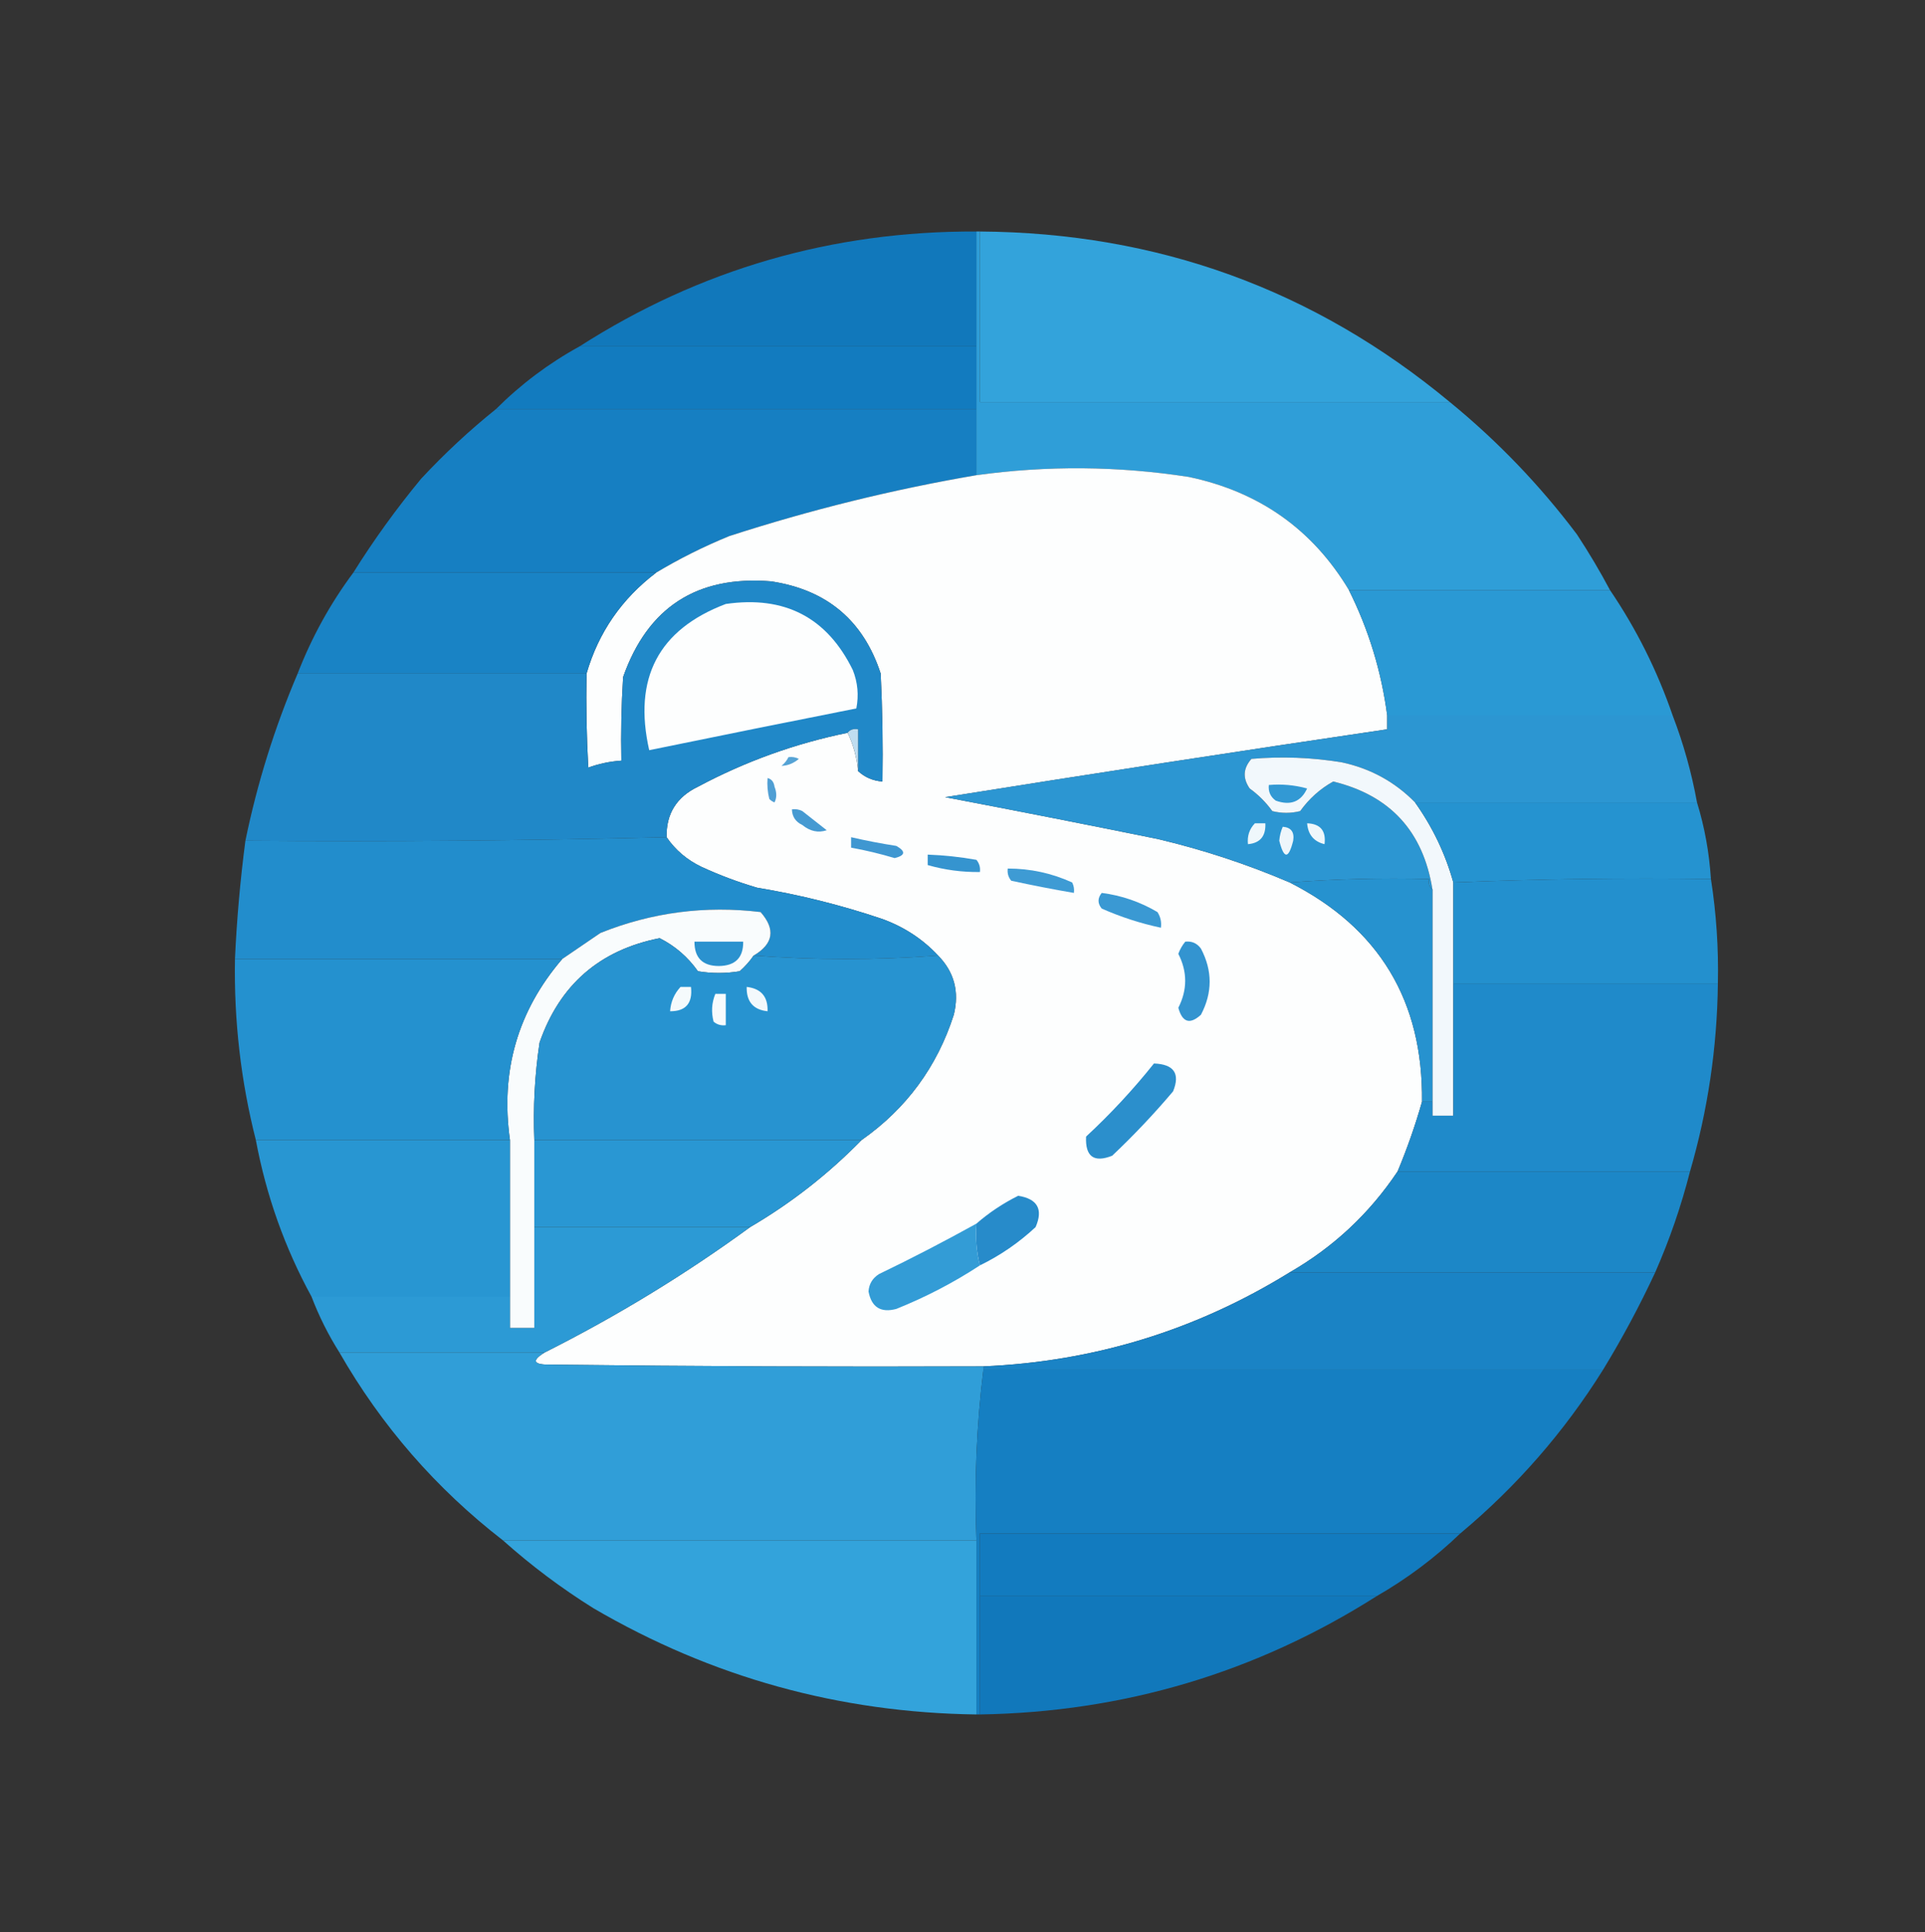 <?xml version="1.0" encoding="UTF-8"?>
<!DOCTYPE svg PUBLIC "-//W3C//DTD SVG 1.1//EN" "http://www.w3.org/Graphics/SVG/1.1/DTD/svg11.dtd">
<svg xmlns="http://www.w3.org/2000/svg" version="1.1" width="553px" height="555px" style="shape-rendering:geometricPrecision; text-rendering:geometricPrecision; image-rendering:optimizeQuality; fill-rule:evenodd; clip-rule:evenodd" xmlns:xlink="http://www.w3.org/1999/xlink">
<rect width="100%" height="100%" fill="#333333" stroke="none"/>
<g><path style="opacity:0.979" fill="#117abe" d="M 280.5,66.5 C 280.5,77.5 280.5,88.5 280.5,99.5C 242.5,99.5 204.5,99.5 166.5,99.5C 201.123,77.339 239.123,66.339 280.5,66.5 Z"/></g>
<g><path style="opacity:0.985" fill="#33a4dd" d="M 281.5,66.5 C 332.557,66.846 377.557,83.179 416.5,115.5C 371.5,115.5 326.5,115.5 281.5,115.5C 281.5,99.167 281.5,82.833 281.5,66.5 Z"/></g>
<g><path style="opacity:0.993" fill="#137cc0" d="M 166.5,99.5 C 204.5,99.5 242.5,99.5 280.5,99.5C 280.5,105.5 280.5,111.5 280.5,117.5C 234.5,117.5 188.5,117.5 142.5,117.5C 149.628,110.377 157.628,104.377 166.5,99.5 Z"/></g>
<g><path style="opacity:0.995" fill="#1780c3" d="M 142.5,117.5 C 188.5,117.5 234.5,117.5 280.5,117.5C 280.5,123.833 280.5,130.167 280.5,136.5C 256.53,140.599 232.863,146.433 209.5,154C 202.168,156.999 195.168,160.499 188.5,164.5C 159.5,164.5 130.5,164.5 101.5,164.5C 107.369,155.117 113.869,146.117 121,137.5C 127.736,130.261 134.902,123.594 142.5,117.5 Z"/></g>
<g><path style="opacity:0.993" fill="#309fd9" d="M 280.5,66.5 C 280.833,66.5 281.167,66.5 281.5,66.5C 281.5,82.833 281.5,99.167 281.5,115.5C 326.5,115.5 371.5,115.5 416.5,115.5C 430.201,126.701 442.368,139.368 453,153.5C 456.441,158.724 459.608,164.057 462.5,169.5C 437.5,169.5 412.5,169.5 387.5,169.5C 377.058,152.082 361.725,141.249 341.5,137C 321.179,133.856 300.846,133.689 280.5,136.5C 280.5,130.167 280.5,123.833 280.5,117.5C 280.5,111.5 280.5,105.5 280.5,99.5C 280.5,88.5 280.5,77.5 280.5,66.5 Z"/></g>
<g><path style="opacity:1" fill="#fdfefe" d="M 387.5,169.5 C 393.178,180.87 396.845,192.87 398.5,205.5C 398.5,206.833 398.5,208.167 398.5,209.5C 356.051,215.762 313.718,222.262 271.5,229C 291.862,232.872 312.195,236.872 332.5,241C 345.561,244.076 358.227,248.243 370.5,253.5C 396.191,266.536 408.858,287.536 408.5,316.5C 406.592,323.221 404.258,329.887 401.5,336.5C 393.407,348.594 383.074,358.26 370.5,365.5C 343.563,382.145 314.229,391.145 282.5,392.5C 241.165,392.667 199.832,392.5 158.5,392C 153.184,392.104 152.517,390.937 156.5,388.5C 177.226,378.08 196.893,366.08 215.5,352.5C 227.263,345.613 237.929,337.28 247.5,327.5C 260.363,318.47 269.196,306.47 274,291.5C 275.622,284.882 274.122,279.215 269.5,274.5C 265.088,269.781 259.755,266.281 253.5,264C 241.756,260.03 229.756,257.03 217.5,255C 212.012,253.393 206.678,251.393 201.5,249C 197.362,247.022 194.029,244.189 191.5,240.5C 191.35,233.797 194.35,228.964 200.5,226C 214.094,218.747 228.428,213.58 243.5,210.5C 245.125,213.891 246.125,217.558 246.5,221.5C 248.426,223.293 250.759,224.293 253.5,224.5C 253.666,214.161 253.5,203.828 253,193.5C 248.021,178.241 237.521,169.408 221.5,167C 200.229,165.283 186.062,174.449 179,194.5C 178.5,202.493 178.334,210.493 178.5,218.5C 175.216,218.723 172.049,219.39 169,220.5C 168.5,211.506 168.334,202.506 168.5,193.5C 171.914,181.698 178.581,172.032 188.5,164.5C 195.168,160.499 202.168,156.999 209.5,154C 232.863,146.433 256.53,140.599 280.5,136.5C 300.846,133.689 321.179,133.856 341.5,137C 361.725,141.249 377.058,152.082 387.5,169.5 Z"/></g>
<g><path style="opacity:0.992" fill="#1a84c6" d="M 101.5,164.5 C 130.5,164.5 159.5,164.5 188.5,164.5C 178.581,172.032 171.914,181.698 168.5,193.5C 140.833,193.5 113.167,193.5 85.5,193.5C 89.566,183.026 94.899,173.359 101.5,164.5 Z"/></g>
<g><path style="opacity:0.993" fill="#2b9ad5" d="M 387.5,169.5 C 412.5,169.5 437.5,169.5 462.5,169.5C 470.065,180.629 476.065,192.629 480.5,205.5C 453.167,205.5 425.833,205.5 398.5,205.5C 396.845,192.87 393.178,180.87 387.5,169.5 Z"/></g>
<g><path style="opacity:0.996" fill="#2189c9" d="M 246.5,221.5 C 246.5,217.5 246.5,213.5 246.5,209.5C 245.209,209.263 244.209,209.596 243.5,210.5C 228.428,213.58 214.094,218.747 200.5,226C 194.35,228.964 191.35,233.797 191.5,240.5C 151.337,241.499 111.003,241.832 70.5,241.5C 73.893,224.989 78.893,208.989 85.5,193.5C 113.167,193.5 140.833,193.5 168.5,193.5C 168.334,202.506 168.5,211.506 169,220.5C 172.049,219.39 175.216,218.723 178.5,218.5C 178.334,210.493 178.5,202.493 179,194.5C 186.062,174.449 200.229,165.283 221.5,167C 237.521,169.408 248.021,178.241 253,193.5C 253.5,203.828 253.666,214.161 253.5,224.5C 250.759,224.293 248.426,223.293 246.5,221.5 Z"/></g>
<g><path style="opacity:1" fill="#fdfefe" d="M 208.5,173.5 C 225.436,171.049 237.603,177.382 245,192.5C 246.405,196.072 246.738,199.739 246,203.5C 226.178,207.431 206.345,211.431 186.5,215.5C 181.831,194.826 189.164,180.826 208.5,173.5 Z"/></g>
<g><path style="opacity:0.996" fill="#2d97d3" d="M 398.5,205.5 C 425.833,205.5 453.167,205.5 480.5,205.5C 483.609,213.602 485.943,221.935 487.5,230.5C 460.5,230.5 433.5,230.5 406.5,230.5C 400.705,224.6 393.705,220.767 385.5,219C 376.875,217.581 368.208,217.248 359.5,218C 357.114,220.707 356.948,223.54 359,226.5C 361.491,228.29 363.658,230.457 365.5,233C 368.167,233.667 370.833,233.667 373.5,233C 376.082,229.413 379.248,226.58 383,224.5C 399.336,228.48 408.836,238.813 411.5,255.5C 410.596,254.791 410.263,253.791 410.5,252.5C 396.99,252.171 383.656,252.504 370.5,253.5C 358.227,248.243 345.561,244.076 332.5,241C 312.195,236.872 291.862,232.872 271.5,229C 313.718,222.262 356.051,215.762 398.5,209.5C 398.5,208.167 398.5,206.833 398.5,205.5 Z"/></g>
<g><path style="opacity:1" fill="#bfddf0" d="M 243.5,210.5 C 244.209,209.596 245.209,209.263 246.5,209.5C 246.5,213.5 246.5,217.5 246.5,221.5C 246.125,217.558 245.125,213.891 243.5,210.5 Z"/></g>
<g><path style="opacity:1" fill="#f2f8fc" d="M 406.5,230.5 C 411.543,237.583 415.209,245.249 417.5,253.5C 417.5,263.167 417.5,272.833 417.5,282.5C 417.5,295.167 417.5,307.833 417.5,320.5C 415.5,320.5 413.5,320.5 411.5,320.5C 411.5,319.167 411.5,317.833 411.5,316.5C 411.5,296.167 411.5,275.833 411.5,255.5C 408.836,238.813 399.336,228.48 383,224.5C 379.248,226.58 376.082,229.413 373.5,233C 370.833,233.667 368.167,233.667 365.5,233C 363.658,230.457 361.491,228.29 359,226.5C 356.948,223.54 357.114,220.707 359.5,218C 368.208,217.248 376.875,217.581 385.5,219C 393.705,220.767 400.705,224.6 406.5,230.5 Z"/></g>
<g><path style="opacity:1" fill="#55a3d5" d="M 226.5,217.5 C 227.552,217.351 228.552,217.517 229.5,218C 227.945,219.289 226.279,219.956 224.5,220C 225.381,219.292 226.047,218.458 226.5,217.5 Z"/></g>
<g><path style="opacity:1" fill="#3299d4" d="M 364.5,225.5 C 368.226,225.177 371.893,225.511 375.5,226.5C 373.729,230.331 370.729,231.498 366.5,230C 364.963,228.89 364.297,227.39 364.5,225.5 Z"/></g>
<g><path style="opacity:1" fill="#509fd4" d="M 220.5,223.5 C 221.649,223.791 222.316,224.624 222.5,226C 223.166,227.669 223.166,229.169 222.5,230.5C 221.914,230.291 221.414,229.957 221,229.5C 220.505,227.527 220.338,225.527 220.5,223.5 Z"/></g>
<g><path style="opacity:0.995" fill="#2694d1" d="M 406.5,230.5 C 433.5,230.5 460.5,230.5 487.5,230.5C 489.678,237.556 491.011,244.89 491.5,252.5C 466.661,252.169 441.994,252.502 417.5,253.5C 415.209,245.249 411.543,237.583 406.5,230.5 Z"/></g>
<g><path style="opacity:1" fill="#469ad2" d="M 227.5,232.5 C 228.552,232.351 229.552,232.517 230.5,233C 232.872,234.844 235.206,236.678 237.5,238.5C 235.048,239.314 232.715,238.814 230.5,237C 228.561,236.092 227.561,234.592 227.5,232.5 Z"/></g>
<g><path style="opacity:1" fill="#eff7fb" d="M 360.5,236.5 C 361.5,236.5 362.5,236.5 363.5,236.5C 363.676,240.192 362.009,242.192 358.5,242.5C 358.253,240.142 358.919,238.142 360.5,236.5 Z"/></g>
<g><path style="opacity:1" fill="#eff7fb" d="M 375.5,236.5 C 379.314,236.651 380.981,238.651 380.5,242.5C 377.43,241.757 375.764,239.757 375.5,236.5 Z"/></g>
<g><path style="opacity:1" fill="#eef6fb" d="M 368.5,237.5 C 370.89,237.685 371.89,239.018 371.5,241.5C 370.167,246.833 368.833,246.833 367.5,241.5C 367.623,240.075 367.957,238.742 368.5,237.5 Z"/></g>
<g><path style="opacity:0.996" fill="#238ecd" d="M 191.5,240.5 C 194.029,244.189 197.362,247.022 201.5,249C 206.678,251.393 212.012,253.393 217.5,255C 229.756,257.03 241.756,260.03 253.5,264C 259.755,266.281 265.088,269.781 269.5,274.5C 251.833,275.833 234.167,275.833 216.5,274.5C 222.2,271.135 222.866,266.968 218.5,262C 202.603,260.081 187.27,262.081 172.5,268C 168.805,270.51 165.138,273.01 161.5,275.5C 130.167,275.5 98.833,275.5 67.5,275.5C 68.019,264.121 69.019,252.787 70.5,241.5C 111.003,241.832 151.337,241.499 191.5,240.5 Z"/></g>
<g><path style="opacity:1" fill="#3f97d1" d="M 244.5,240.5 C 248.789,241.488 253.122,242.321 257.5,243C 260.254,244.58 260.088,245.746 257,246.5C 252.877,245.261 248.71,244.261 244.5,243.5C 244.5,242.5 244.5,241.5 244.5,240.5 Z"/></g>
<g><path style="opacity:1" fill="#3594cf" d="M 266.5,245.5 C 271.196,245.671 275.863,246.171 280.5,247C 281.337,248.011 281.67,249.178 281.5,250.5C 276.384,250.569 271.384,249.902 266.5,248.5C 266.5,247.5 266.5,246.5 266.5,245.5 Z"/></g>
<g><path style="opacity:1" fill="#3e9bd4" d="M 289.5,249.5 C 295.989,249.497 302.156,250.831 308,253.5C 308.483,254.448 308.649,255.448 308.5,256.5C 302.508,255.476 296.508,254.309 290.5,253C 289.663,251.989 289.33,250.822 289.5,249.5 Z"/></g>
<g><path style="opacity:1" fill="#2692cf" d="M 411.5,255.5 C 411.5,275.833 411.5,296.167 411.5,316.5C 410.5,316.5 409.5,316.5 408.5,316.5C 408.858,287.536 396.191,266.536 370.5,253.5C 383.656,252.504 396.99,252.171 410.5,252.5C 410.263,253.791 410.596,254.791 411.5,255.5 Z"/></g>
<g><path style="opacity:0.992" fill="#2491cf" d="M 491.5,252.5 C 493.05,262.388 493.717,272.388 493.5,282.5C 468.167,282.5 442.833,282.5 417.5,282.5C 417.5,272.833 417.5,263.167 417.5,253.5C 441.994,252.502 466.661,252.169 491.5,252.5 Z"/></g>
<g><path style="opacity:1" fill="#3a99d3" d="M 316.5,256.5 C 322.192,257.231 327.525,259.064 332.5,262C 333.38,263.356 333.714,264.856 333.5,266.5C 327.691,265.271 322.025,263.438 316.5,261C 315.272,259.51 315.272,258.01 316.5,256.5 Z"/></g>
<g><path style="opacity:1" fill="#f9fcfd" d="M 216.5,274.5 C 215.404,276.103 214.07,277.603 212.5,279C 208.5,279.667 204.5,279.667 200.5,279C 197.583,274.888 193.916,271.722 189.5,269.5C 172.269,272.897 160.769,282.897 155,299.5C 153.614,308.766 153.114,318.1 153.5,327.5C 153.5,335.833 153.5,344.167 153.5,352.5C 153.5,362.167 153.5,371.833 153.5,381.5C 151.167,381.5 148.833,381.5 146.5,381.5C 146.5,378.5 146.5,375.5 146.5,372.5C 146.5,357.5 146.5,342.5 146.5,327.5C 143.705,307.742 148.705,290.408 161.5,275.5C 165.138,273.01 168.805,270.51 172.5,268C 187.27,262.081 202.603,260.081 218.5,262C 222.866,266.968 222.2,271.135 216.5,274.5 Z"/></g>
<g><path style="opacity:1" fill="#2b92cf" d="M 199.5,270.5 C 204.167,270.5 208.833,270.5 213.5,270.5C 213.556,275.111 211.223,277.444 206.5,277.5C 201.822,277.489 199.489,275.155 199.5,270.5 Z"/></g>
<g><path style="opacity:0.993" fill="#2592d0" d="M 67.5,275.5 C 98.833,275.5 130.167,275.5 161.5,275.5C 148.705,290.408 143.705,307.742 146.5,327.5C 122.167,327.5 97.833,327.5 73.5,327.5C 69.196,310.572 67.196,293.239 67.5,275.5 Z"/></g>
<g><path style="opacity:1" fill="#2793d0" d="M 216.5,274.5 C 234.167,275.833 251.833,275.833 269.5,274.5C 274.122,279.215 275.622,284.882 274,291.5C 269.196,306.47 260.363,318.47 247.5,327.5C 216.167,327.5 184.833,327.5 153.5,327.5C 153.114,318.1 153.614,308.766 155,299.5C 160.769,282.897 172.269,272.897 189.5,269.5C 193.916,271.722 197.583,274.888 200.5,279C 204.5,279.667 208.5,279.667 212.5,279C 214.07,277.603 215.404,276.103 216.5,274.5 Z"/></g>
<g><path style="opacity:1" fill="#3394d0" d="M 340.5,270.5 C 342.39,270.297 343.89,270.963 345,272.5C 348.333,278.833 348.333,285.167 345,291.5C 341.828,294.388 339.661,293.722 338.5,289.5C 341.127,284.325 341.127,279.158 338.5,274C 338.978,272.697 339.645,271.531 340.5,270.5 Z"/></g>
<g><path style="opacity:1" fill="#f5fafc" d="M 195.5,283.5 C 196.5,283.5 197.5,283.5 198.5,283.5C 199.016,288.186 197.016,290.519 192.5,290.5C 192.688,287.794 193.688,285.461 195.5,283.5 Z"/></g>
<g><path style="opacity:1" fill="#f3f9fc" d="M 214.5,283.5 C 218.638,283.973 220.638,286.307 220.5,290.5C 216.406,290.067 214.406,287.734 214.5,283.5 Z"/></g>
<g><path style="opacity:1" fill="#f7fbfd" d="M 205.5,285.5 C 206.5,285.5 207.5,285.5 208.5,285.5C 208.5,288.5 208.5,291.5 208.5,294.5C 207.178,294.67 206.011,294.337 205,293.5C 204.278,290.739 204.445,288.073 205.5,285.5 Z"/></g>
<g><path style="opacity:1" fill="#2b8fcc" d="M 331.5,305.5 C 337.243,305.716 339.076,308.383 337,313.5C 331.532,319.969 325.699,326.136 319.5,332C 314.237,334.078 311.737,332.245 312,326.5C 319.073,319.931 325.573,312.931 331.5,305.5 Z"/></g>
<g><path style="opacity:0.994" fill="#208bcb" d="M 417.5,282.5 C 442.833,282.5 468.167,282.5 493.5,282.5C 493.283,300.909 490.617,318.909 485.5,336.5C 457.5,336.5 429.5,336.5 401.5,336.5C 404.258,329.887 406.592,323.221 408.5,316.5C 409.5,316.5 410.5,316.5 411.5,316.5C 411.5,317.833 411.5,319.167 411.5,320.5C 413.5,320.5 415.5,320.5 417.5,320.5C 417.5,307.833 417.5,295.167 417.5,282.5 Z"/></g>
<g><path style="opacity:0.993" fill="#2997d3" d="M 73.5,327.5 C 97.833,327.5 122.167,327.5 146.5,327.5C 146.5,342.5 146.5,357.5 146.5,372.5C 127.5,372.5 108.5,372.5 89.5,372.5C 81.809,358.434 76.476,343.434 73.5,327.5 Z"/></g>
<g><path style="opacity:1" fill="#2997d3" d="M 153.5,327.5 C 184.833,327.5 216.167,327.5 247.5,327.5C 237.929,337.28 227.263,345.613 215.5,352.5C 194.833,352.5 174.167,352.5 153.5,352.5C 153.5,344.167 153.5,335.833 153.5,327.5 Z"/></g>
<g><path style="opacity:0.995" fill="#1d88c8" d="M 401.5,336.5 C 429.5,336.5 457.5,336.5 485.5,336.5C 482.958,346.459 479.625,356.126 475.5,365.5C 440.5,365.5 405.5,365.5 370.5,365.5C 383.074,358.26 393.407,348.594 401.5,336.5 Z"/></g>
<g><path style="opacity:1" fill="#278bca" d="M 281.5,363.5 C 280.517,359.702 280.183,355.702 280.5,351.5C 284.129,348.347 288.129,345.68 292.5,343.5C 298.06,344.385 299.727,347.385 297.5,352.5C 292.698,356.973 287.365,360.64 281.5,363.5 Z"/></g>
<g><path style="opacity:1" fill="#339cd6" d="M 280.5,351.5 C 280.183,355.702 280.517,359.702 281.5,363.5C 274.002,368.417 266.002,372.584 257.5,376C 253.037,377.203 250.37,375.536 249.5,371C 249.643,368.849 250.643,367.182 252.5,366C 262.013,361.411 271.346,356.578 280.5,351.5 Z"/></g>
<g><path style="opacity:0.996" fill="#1b84c6" d="M 370.5,365.5 C 405.5,365.5 440.5,365.5 475.5,365.5C 471.009,375.151 466.009,384.485 460.5,393.5C 401.167,393.5 341.833,393.5 282.5,393.5C 282.5,393.167 282.5,392.833 282.5,392.5C 314.229,391.145 343.563,382.145 370.5,365.5 Z"/></g>
<g><path style="opacity:0.993" fill="#2d9bd6" d="M 153.5,352.5 C 174.167,352.5 194.833,352.5 215.5,352.5C 196.893,366.08 177.226,378.08 156.5,388.5C 136.833,388.5 117.167,388.5 97.5,388.5C 94.308,383.45 91.642,378.117 89.5,372.5C 108.5,372.5 127.5,372.5 146.5,372.5C 146.5,375.5 146.5,378.5 146.5,381.5C 148.833,381.5 151.167,381.5 153.5,381.5C 153.5,371.833 153.5,362.167 153.5,352.5 Z"/></g>
<g><path style="opacity:0.996" fill="#319fd9" d="M 97.5,388.5 C 117.167,388.5 136.833,388.5 156.5,388.5C 152.517,390.937 153.184,392.104 158.5,392C 199.832,392.5 241.165,392.667 282.5,392.5C 282.5,392.833 282.5,393.167 282.5,393.5C 280.515,409.466 279.848,425.799 280.5,442.5C 235.167,442.5 189.833,442.5 144.5,442.5C 125.27,427.604 109.604,409.604 97.5,388.5 Z"/></g>
<g><path style="opacity:0.995" fill="#1680c3" d="M 282.5,393.5 C 341.833,393.5 401.167,393.5 460.5,393.5C 449.357,411.314 435.69,426.981 419.5,440.5C 373.5,440.5 327.5,440.5 281.5,440.5C 281.5,446.5 281.5,452.5 281.5,458.5C 281.5,469.833 281.5,481.167 281.5,492.5C 281.167,492.5 280.833,492.5 280.5,492.5C 280.5,475.833 280.5,459.167 280.5,442.5C 279.848,425.799 280.515,409.466 282.5,393.5 Z"/></g>
<g><path style="opacity:0.993" fill="#137cc0" d="M 419.5,440.5 C 412.254,447.462 404.254,453.462 395.5,458.5C 357.5,458.5 319.5,458.5 281.5,458.5C 281.5,452.5 281.5,446.5 281.5,440.5C 327.5,440.5 373.5,440.5 419.5,440.5 Z"/></g>
<g><path style="opacity:0.985" fill="#33a4dd" d="M 144.5,442.5 C 189.833,442.5 235.167,442.5 280.5,442.5C 280.5,459.167 280.5,475.833 280.5,492.5C 241.109,491.987 204.442,481.82 170.5,462C 161.228,456.209 152.562,449.709 144.5,442.5 Z"/></g>
<g><path style="opacity:0.978" fill="#117abe" d="M 281.5,458.5 C 319.5,458.5 357.5,458.5 395.5,458.5C 360.841,480.493 322.841,491.826 281.5,492.5C 281.5,481.167 281.5,469.833 281.5,458.5 Z"/></g>
</svg>
